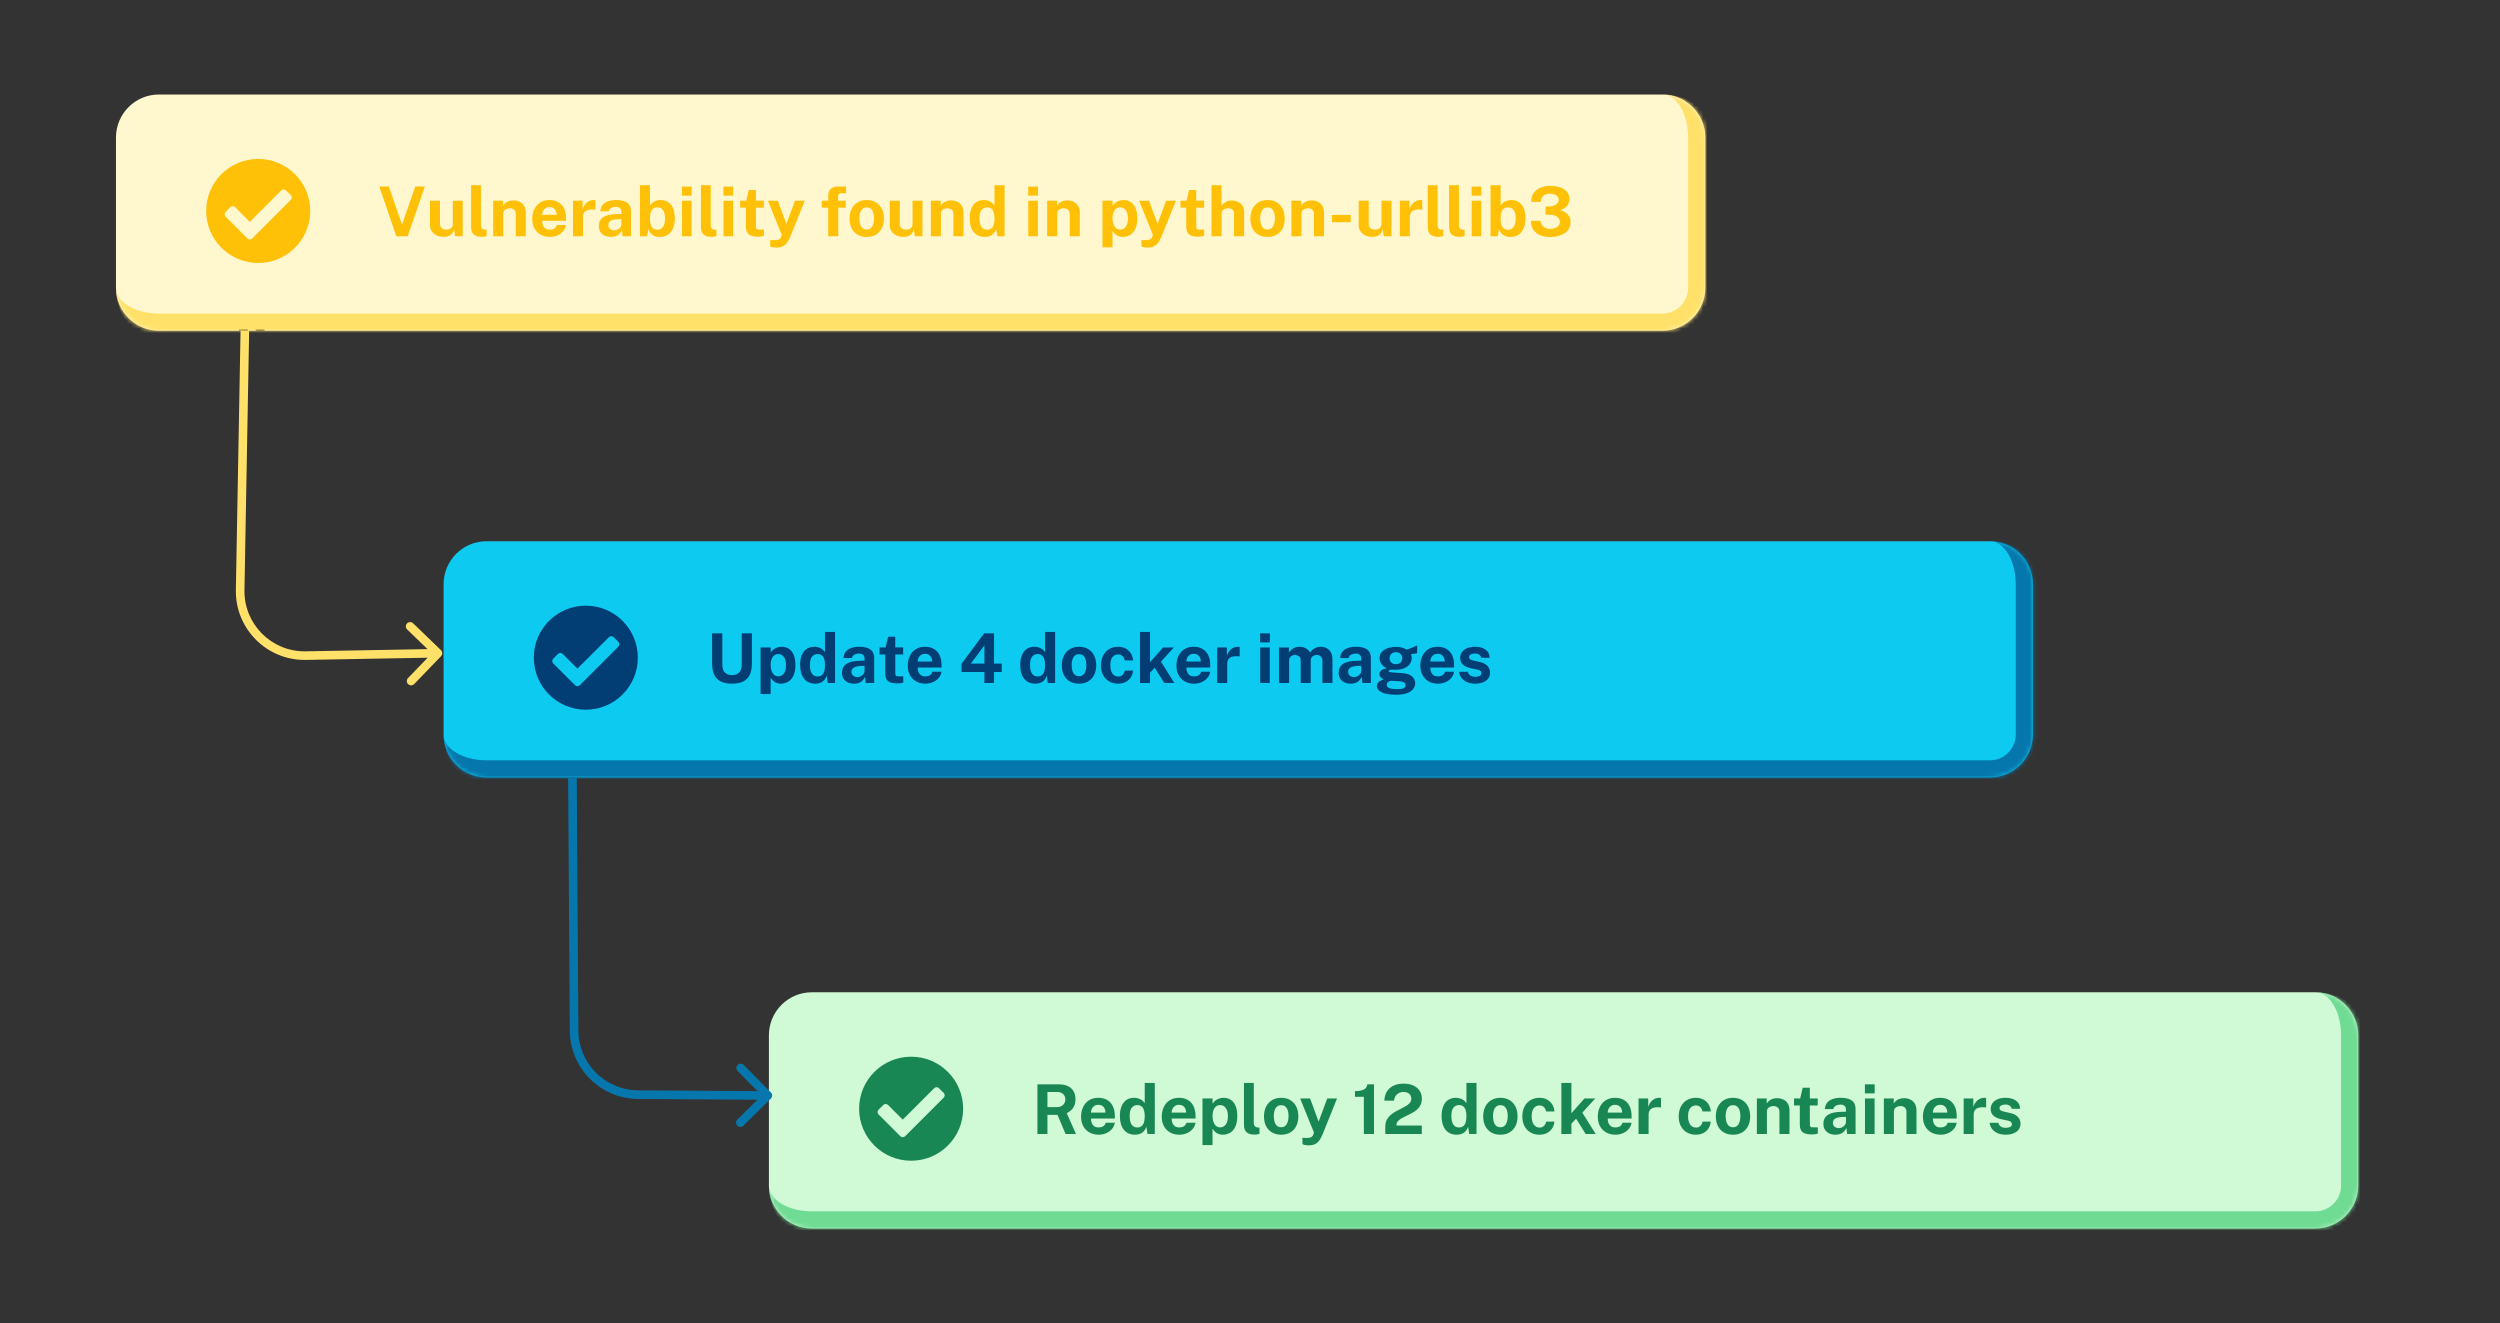 
<svg width="582" height="308" viewBox="0 0 582 308" fill="none" xmlns="http://www.w3.org/2000/svg">
<rect x="0" y="0" width="582" height="308" fill="#333333" stroke="none"/>
<g clip-path="url(#clip0_1_3)">
<mask id="path-1-inside-1_1_3" fill="white">
<path d="M27 32C27 26.477 31.477 22 37 22H387C392.523 22 397 26.477 397 32V67C397 72.523 392.523 77 387 77H37C31.477 77 27 72.523 27 67V32Z"/>
</mask>
<path d="M27 32C27 26.477 31.477 22 37 22H387C392.523 22 397 26.477 397 32V67C397 72.523 392.523 77 387 77H37C31.477 77 27 72.523 27 67V32Z" fill="#FFF7CD"/>
<path d="M72.219 49.109C72.219 55.797 66.797 61.219 60.109 61.219C53.422 61.219 48 55.797 48 49.109C48 42.422 53.422 37 60.109 37C66.797 37 72.219 42.422 72.219 49.109ZM58.709 55.521L67.693 46.537C67.998 46.232 67.998 45.737 67.693 45.432L66.588 44.327C66.283 44.022 65.788 44.022 65.483 44.327L58.156 51.654L54.735 48.233C54.43 47.928 53.936 47.928 53.63 48.233L52.526 49.338C52.221 49.643 52.221 50.138 52.526 50.443L57.604 55.521C57.909 55.826 58.404 55.826 58.709 55.521Z" fill="#FFC107"/>
<path d="M98.904 43.432L94.912 55H92.264L88.304 43.432H90.536L93.592 52.288L96.672 43.432H98.904ZM103.251 55.16C102.867 55.16 102.488 55.101 102.115 54.984C101.747 54.867 101.411 54.693 101.107 54.464C100.803 54.235 100.558 53.952 100.371 53.616C100.19 53.28 100.099 52.891 100.099 52.448V46.728H102.435V52.152C102.435 52.536 102.56 52.851 102.811 53.096C103.062 53.341 103.43 53.464 103.915 53.464C104.374 53.464 104.736 53.347 105.003 53.112C105.275 52.872 105.411 52.539 105.411 52.112V46.728H107.723V55H105.963L105.691 53.36C105.595 53.845 105.414 54.219 105.147 54.48C104.886 54.736 104.584 54.912 104.243 55.008C103.907 55.109 103.576 55.16 103.251 55.16ZM112.312 55.144C111.704 55.144 111.221 55.072 110.864 54.928C110.507 54.784 110.243 54.595 110.072 54.36C109.901 54.12 109.792 53.856 109.744 53.568C109.696 53.275 109.672 52.979 109.672 52.68V43.112H111.96V52.392C111.96 52.696 112.024 52.944 112.152 53.136C112.285 53.323 112.533 53.437 112.896 53.48L113.288 53.504V54.944C113.128 54.997 112.965 55.043 112.8 55.08C112.635 55.123 112.472 55.144 112.312 55.144ZM114.812 55V46.728H117.109V47.896C117.237 47.693 117.402 47.499 117.605 47.312C117.813 47.12 118.074 46.963 118.389 46.84C118.703 46.717 119.077 46.656 119.509 46.656C120.015 46.656 120.487 46.755 120.925 46.952C121.367 47.149 121.725 47.461 121.997 47.888C122.269 48.309 122.405 48.861 122.405 49.544V55H120.069V49.832C120.069 49.384 119.935 49.048 119.669 48.824C119.402 48.6 119.077 48.488 118.693 48.488C118.437 48.488 118.189 48.533 117.949 48.624C117.714 48.715 117.522 48.851 117.373 49.032C117.223 49.213 117.149 49.437 117.149 49.704V55H114.812ZM126.217 51.4C126.212 51.821 126.278 52.189 126.417 52.504C126.556 52.813 126.756 53.053 127.017 53.224C127.284 53.389 127.604 53.472 127.977 53.472C128.377 53.472 128.726 53.387 129.025 53.216C129.329 53.045 129.54 52.765 129.657 52.376H131.761C131.67 52.963 131.436 53.464 131.057 53.88C130.684 54.296 130.23 54.613 129.697 54.832C129.164 55.051 128.609 55.16 128.033 55.16C127.217 55.16 126.497 54.989 125.873 54.648C125.254 54.301 124.772 53.813 124.425 53.184C124.078 52.555 123.905 51.813 123.905 50.96C123.905 50.133 124.062 49.389 124.377 48.728C124.692 48.061 125.148 47.536 125.745 47.152C126.348 46.763 127.07 46.568 127.913 46.568C128.756 46.568 129.462 46.747 130.033 47.104C130.609 47.456 131.041 47.949 131.329 48.584C131.622 49.213 131.769 49.941 131.769 50.768V51.4H126.217ZM126.209 50.008H129.585C129.585 49.677 129.524 49.373 129.401 49.096C129.278 48.819 129.092 48.6 128.841 48.44C128.596 48.28 128.286 48.2 127.913 48.2C127.55 48.2 127.241 48.288 126.985 48.464C126.734 48.635 126.542 48.859 126.409 49.136C126.276 49.413 126.209 49.704 126.209 50.008ZM133.391 55V46.728H135.639V48.688C135.772 48.267 135.959 47.899 136.199 47.584C136.444 47.264 136.74 47.016 137.087 46.84C137.433 46.659 137.825 46.568 138.263 46.568C138.337 46.568 138.407 46.573 138.471 46.584C138.54 46.589 138.591 46.6 138.623 46.616V48.84C138.575 48.819 138.516 48.805 138.447 48.8C138.383 48.795 138.324 48.789 138.271 48.784C137.812 48.747 137.42 48.76 137.095 48.824C136.769 48.888 136.505 48.997 136.303 49.152C136.1 49.307 135.953 49.496 135.863 49.72C135.772 49.944 135.727 50.195 135.727 50.472V55H133.391ZM142.197 55.16C141.669 55.16 141.194 55.061 140.773 54.864C140.352 54.667 140.018 54.381 139.773 54.008C139.528 53.629 139.405 53.171 139.405 52.632C139.405 51.725 139.744 51.037 140.421 50.568C141.098 50.093 142.168 49.848 143.629 49.832L144.661 49.816V49.32C144.661 48.941 144.549 48.651 144.325 48.448C144.106 48.24 143.765 48.139 143.301 48.144C142.96 48.149 142.634 48.229 142.325 48.384C142.021 48.539 141.813 48.808 141.701 49.192H139.757C139.789 48.595 139.962 48.104 140.277 47.72C140.592 47.331 141.018 47.043 141.557 46.856C142.101 46.664 142.717 46.568 143.405 46.568C144.253 46.568 144.933 46.675 145.445 46.888C145.957 47.096 146.328 47.397 146.557 47.792C146.786 48.181 146.901 48.645 146.901 49.184V55H144.949L144.757 53.576C144.474 54.173 144.12 54.587 143.693 54.816C143.272 55.045 142.773 55.16 142.197 55.16ZM142.981 53.624C143.194 53.624 143.4 53.587 143.597 53.512C143.8 53.432 143.978 53.328 144.133 53.2C144.293 53.067 144.421 52.917 144.517 52.752C144.613 52.587 144.661 52.416 144.661 52.24V51.016L143.821 51.032C143.432 51.037 143.069 51.085 142.733 51.176C142.397 51.261 142.125 51.403 141.917 51.6C141.714 51.797 141.613 52.064 141.613 52.4C141.613 52.784 141.746 53.085 142.013 53.304C142.28 53.517 142.602 53.624 142.981 53.624ZM153.577 55.16C153.166 55.16 152.811 55.107 152.513 55C152.214 54.893 151.961 54.752 151.753 54.576C151.545 54.395 151.374 54.195 151.241 53.976C151.107 53.757 151.003 53.533 150.929 53.304L150.665 55H148.969V43.112H151.313V47.848C151.414 47.672 151.545 47.507 151.705 47.352C151.865 47.197 152.051 47.061 152.265 46.944C152.478 46.827 152.713 46.736 152.969 46.672C153.23 46.603 153.507 46.568 153.801 46.568C154.83 46.568 155.635 46.939 156.217 47.68C156.803 48.421 157.097 49.467 157.097 50.816C157.097 51.691 156.963 52.453 156.697 53.104C156.43 53.755 156.035 54.261 155.513 54.624C154.99 54.981 154.345 55.16 153.577 55.16ZM153.065 53.48C153.566 53.48 153.982 53.275 154.313 52.864C154.649 52.448 154.817 51.755 154.817 50.784C154.817 49.925 154.657 49.291 154.337 48.88C154.022 48.469 153.593 48.264 153.049 48.264C152.659 48.264 152.337 48.357 152.081 48.544C151.825 48.725 151.633 49.003 151.505 49.376C151.382 49.749 151.318 50.219 151.313 50.784C151.313 51.76 151.457 52.453 151.745 52.864C152.038 53.275 152.478 53.48 153.065 53.48ZM161.008 46.728V55H158.776V46.728H161.008ZM161.032 43.44V45.544H158.76V43.44H161.032ZM165.812 55.144C165.204 55.144 164.721 55.072 164.364 54.928C164.007 54.784 163.743 54.595 163.572 54.36C163.401 54.12 163.292 53.856 163.244 53.568C163.196 53.275 163.172 52.979 163.172 52.68V43.112H165.46V52.392C165.46 52.696 165.524 52.944 165.652 53.136C165.785 53.323 166.033 53.437 166.396 53.48L166.788 53.504V54.944C166.628 54.997 166.465 55.043 166.3 55.08C166.135 55.123 165.972 55.144 165.812 55.144ZM170.665 46.728V55H168.433V46.728H170.665ZM170.689 43.44V45.544H168.417V43.44H170.689ZM177.821 48.352H175.981L175.997 52.76C175.997 52.963 176.021 53.115 176.069 53.216C176.123 53.312 176.203 53.376 176.309 53.408C176.421 53.435 176.563 53.448 176.733 53.448H177.845V54.888C177.739 54.936 177.571 54.981 177.341 55.024C177.117 55.067 176.803 55.088 176.397 55.088C175.672 55.088 175.109 54.995 174.709 54.808C174.315 54.621 174.04 54.36 173.885 54.024C173.731 53.688 173.653 53.299 173.653 52.856V48.352H172.309V46.728H173.733L174.317 44.232H175.981V46.72H177.821V48.352ZM180.851 57.64C180.285 57.64 179.885 57.592 179.651 57.496C179.421 57.405 179.307 57.36 179.307 57.36V55.872L180.123 55.904C180.48 55.925 180.768 55.907 180.987 55.848C181.205 55.795 181.371 55.723 181.483 55.632C181.6 55.541 181.683 55.445 181.731 55.344C181.779 55.248 181.813 55.171 181.835 55.112L181.987 54.656L178.771 46.728H181.083L183.067 52.12L185.075 46.728H187.355L184.003 55.048C183.715 55.752 183.411 56.291 183.091 56.664C182.771 57.037 182.424 57.293 182.051 57.432C181.683 57.571 181.283 57.64 180.851 57.64ZM196.892 46.728V48.352H195.148V55H192.812V48.352H191.284V46.728H192.812V45.536C192.812 44.869 193.006 44.352 193.396 43.984C193.79 43.616 194.348 43.432 195.068 43.432H196.964L196.972 44.984H195.884C195.585 44.984 195.38 45.059 195.268 45.208C195.161 45.352 195.108 45.592 195.108 45.928V46.728H196.892ZM201.771 55.16C200.96 55.16 200.253 54.987 199.651 54.64C199.053 54.293 198.589 53.803 198.259 53.168C197.933 52.533 197.771 51.781 197.771 50.912C197.771 50.043 197.933 49.283 198.259 48.632C198.589 47.981 199.053 47.475 199.651 47.112C200.253 46.749 200.963 46.568 201.779 46.568C202.595 46.568 203.301 46.747 203.899 47.104C204.496 47.456 204.957 47.957 205.283 48.608C205.608 49.259 205.771 50.027 205.771 50.912C205.771 51.744 205.611 52.48 205.291 53.12C204.976 53.755 204.52 54.253 203.923 54.616C203.331 54.979 202.613 55.16 201.771 55.16ZM201.779 53.424C202.189 53.424 202.52 53.304 202.771 53.064C203.021 52.824 203.203 52.509 203.315 52.12C203.432 51.725 203.491 51.296 203.491 50.832C203.491 50.395 203.437 49.981 203.331 49.592C203.229 49.203 203.053 48.888 202.803 48.648C202.552 48.408 202.211 48.288 201.779 48.288C201.368 48.288 201.035 48.403 200.779 48.632C200.528 48.856 200.344 49.163 200.227 49.552C200.109 49.936 200.051 50.363 200.051 50.832C200.051 51.264 200.104 51.68 200.211 52.08C200.317 52.475 200.496 52.797 200.747 53.048C200.997 53.299 201.341 53.424 201.779 53.424ZM210.282 55.16C209.898 55.16 209.52 55.101 209.146 54.984C208.778 54.867 208.442 54.693 208.138 54.464C207.834 54.235 207.589 53.952 207.402 53.616C207.221 53.28 207.13 52.891 207.13 52.448V46.728H209.466V52.152C209.466 52.536 209.592 52.851 209.842 53.096C210.093 53.341 210.461 53.464 210.946 53.464C211.405 53.464 211.768 53.347 212.034 53.112C212.306 52.872 212.442 52.539 212.442 52.112V46.728H214.754V55H212.994L212.722 53.36C212.626 53.845 212.445 54.219 212.178 54.48C211.917 54.736 211.616 54.912 211.274 55.008C210.938 55.109 210.608 55.16 210.282 55.16ZM216.703 55V46.728H218.999V47.896C219.127 47.693 219.292 47.499 219.495 47.312C219.703 47.12 219.964 46.963 220.279 46.84C220.594 46.717 220.967 46.656 221.399 46.656C221.906 46.656 222.378 46.755 222.815 46.952C223.258 47.149 223.615 47.461 223.887 47.888C224.159 48.309 224.295 48.861 224.295 49.544V55H221.959V49.832C221.959 49.384 221.826 49.048 221.559 48.824C221.292 48.6 220.967 48.488 220.583 48.488C220.327 48.488 220.079 48.533 219.839 48.624C219.604 48.715 219.412 48.851 219.263 49.032C219.114 49.213 219.039 49.437 219.039 49.704V55H216.703ZM229.26 55.16C228.15 55.16 227.286 54.779 226.668 54.016C226.049 53.248 225.74 52.181 225.74 50.816C225.74 49.952 225.865 49.203 226.116 48.568C226.366 47.933 226.737 47.443 227.228 47.096C227.718 46.744 228.318 46.568 229.028 46.568C229.326 46.568 229.604 46.603 229.86 46.672C230.121 46.736 230.358 46.827 230.572 46.944C230.785 47.061 230.972 47.197 231.132 47.352C231.292 47.507 231.422 47.672 231.524 47.848V43.112H233.868V55H232.172L231.908 53.304C231.833 53.533 231.729 53.757 231.596 53.976C231.462 54.195 231.292 54.395 231.084 54.576C230.876 54.752 230.62 54.893 230.316 55C230.017 55.107 229.665 55.16 229.26 55.16ZM229.772 53.48C230.358 53.48 230.796 53.275 231.084 52.864C231.377 52.453 231.524 51.76 231.524 50.784C231.518 50.219 231.452 49.749 231.324 49.376C231.196 49.003 231.004 48.725 230.748 48.544C230.497 48.357 230.177 48.264 229.788 48.264C229.281 48.264 228.86 48.459 228.524 48.848C228.188 49.232 228.02 49.877 228.02 50.784C228.02 51.707 228.177 52.387 228.492 52.824C228.806 53.261 229.233 53.48 229.772 53.48ZM241.618 46.728V55H239.386V46.728H241.618ZM241.642 43.44V45.544H239.37V43.44H241.642ZM243.781 55V46.728H246.077V47.896C246.205 47.693 246.371 47.499 246.573 47.312C246.781 47.12 247.043 46.963 247.357 46.84C247.672 46.717 248.045 46.656 248.477 46.656C248.984 46.656 249.456 46.755 249.893 46.952C250.336 47.149 250.693 47.461 250.965 47.888C251.237 48.309 251.373 48.861 251.373 49.544V55H249.037V49.832C249.037 49.384 248.904 49.048 248.637 48.824C248.371 48.6 248.045 48.488 247.661 48.488C247.405 48.488 247.157 48.533 246.917 48.624C246.683 48.715 246.491 48.851 246.341 49.032C246.192 49.213 246.117 49.437 246.117 49.704V55H243.781ZM256.656 57.576V46.728H259L259.008 47.92C259.131 47.723 259.28 47.544 259.456 47.384C259.638 47.219 259.838 47.075 260.056 46.952C260.275 46.829 260.512 46.736 260.768 46.672C261.024 46.603 261.294 46.568 261.576 46.568C262.19 46.568 262.736 46.72 263.216 47.024C263.696 47.323 264.072 47.787 264.344 48.416C264.622 49.04 264.76 49.835 264.76 50.8C264.76 51.803 264.611 52.627 264.312 53.272C264.019 53.912 263.614 54.387 263.096 54.696C262.579 55.005 261.995 55.16 261.344 55.16C261.078 55.16 260.827 55.123 260.592 55.048C260.358 54.979 260.139 54.88 259.936 54.752C259.739 54.624 259.56 54.477 259.4 54.312C259.246 54.141 259.11 53.957 258.992 53.76V57.576H256.656ZM260.784 53.448C261.291 53.448 261.715 53.237 262.056 52.816C262.403 52.395 262.576 51.728 262.576 50.816C262.576 50.016 262.411 49.392 262.08 48.944C261.755 48.491 261.323 48.264 260.784 48.264C260.182 48.264 259.731 48.509 259.432 49C259.139 49.485 258.992 50.091 258.992 50.816C258.992 51.28 259.056 51.712 259.184 52.112C259.318 52.512 259.515 52.835 259.776 53.08C260.043 53.325 260.379 53.448 260.784 53.448ZM267.257 57.64C266.691 57.64 266.291 57.592 266.057 57.496C265.827 57.405 265.713 57.36 265.713 57.36V55.872L266.529 55.904C266.886 55.925 267.174 55.907 267.393 55.848C267.611 55.795 267.777 55.723 267.889 55.632C268.006 55.541 268.089 55.445 268.137 55.344C268.185 55.248 268.219 55.171 268.241 55.112L268.393 54.656L265.177 46.728H267.489L269.473 52.12L271.481 46.728H273.761L270.409 55.048C270.121 55.752 269.817 56.291 269.497 56.664C269.177 57.037 268.83 57.293 268.457 57.432C268.089 57.571 267.689 57.64 267.257 57.64ZM280.321 48.352H278.481L278.497 52.76C278.497 52.963 278.521 53.115 278.569 53.216C278.623 53.312 278.703 53.376 278.809 53.408C278.921 53.435 279.063 53.448 279.233 53.448H280.345V54.888C280.239 54.936 280.071 54.981 279.841 55.024C279.617 55.067 279.303 55.088 278.897 55.088C278.172 55.088 277.609 54.995 277.209 54.808C276.815 54.621 276.54 54.36 276.385 54.024C276.231 53.688 276.153 53.299 276.153 52.856V48.352H274.809V46.728H276.233L276.817 44.232H278.481V46.72H280.321V48.352ZM282.047 55V43.112H284.367V47.92C284.5 47.728 284.668 47.539 284.871 47.352C285.074 47.16 285.327 47 285.631 46.872C285.935 46.744 286.306 46.68 286.743 46.68C287.271 46.68 287.751 46.784 288.183 46.992C288.62 47.195 288.97 47.491 289.231 47.88C289.498 48.269 289.631 48.744 289.631 49.304V55H287.287V49.648C287.287 49.275 287.151 48.989 286.879 48.792C286.612 48.589 286.287 48.488 285.903 48.488C285.652 48.488 285.41 48.533 285.175 48.624C284.94 48.715 284.748 48.853 284.599 49.04C284.455 49.221 284.383 49.448 284.383 49.72V55H282.047ZM295.083 55.16C294.273 55.16 293.566 54.987 292.963 54.64C292.366 54.293 291.902 53.803 291.571 53.168C291.246 52.533 291.083 51.781 291.083 50.912C291.083 50.043 291.246 49.283 291.571 48.632C291.902 47.981 292.366 47.475 292.963 47.112C293.566 46.749 294.275 46.568 295.091 46.568C295.907 46.568 296.614 46.747 297.211 47.104C297.809 47.456 298.27 47.957 298.595 48.608C298.921 49.259 299.083 50.027 299.083 50.912C299.083 51.744 298.923 52.48 298.603 53.12C298.289 53.755 297.833 54.253 297.235 54.616C296.643 54.979 295.926 55.16 295.083 55.16ZM295.091 53.424C295.502 53.424 295.833 53.304 296.083 53.064C296.334 52.824 296.515 52.509 296.627 52.12C296.745 51.725 296.803 51.296 296.803 50.832C296.803 50.395 296.75 49.981 296.643 49.592C296.542 49.203 296.366 48.888 296.115 48.648C295.865 48.408 295.523 48.288 295.091 48.288C294.681 48.288 294.347 48.403 294.091 48.632C293.841 48.856 293.657 49.163 293.539 49.552C293.422 49.936 293.363 50.363 293.363 50.832C293.363 51.264 293.417 51.68 293.523 52.08C293.63 52.475 293.809 52.797 294.059 53.048C294.31 53.299 294.654 53.424 295.091 53.424ZM300.641 55V46.728H302.937V47.896C303.065 47.693 303.23 47.499 303.433 47.312C303.641 47.12 303.902 46.963 304.217 46.84C304.531 46.717 304.905 46.656 305.337 46.656C305.843 46.656 306.315 46.755 306.753 46.952C307.195 47.149 307.553 47.461 307.825 47.888C308.097 48.309 308.233 48.861 308.233 49.544V55H305.897V49.832C305.897 49.384 305.763 49.048 305.497 48.824C305.23 48.6 304.905 48.488 304.521 48.488C304.265 48.488 304.017 48.533 303.777 48.624C303.542 48.715 303.35 48.851 303.201 49.032C303.051 49.213 302.977 49.437 302.977 49.704V55H300.641ZM314.453 50.032V51.728L310.085 51.736V50.032H314.453ZM319.454 55.16C319.07 55.16 318.692 55.101 318.318 54.984C317.95 54.867 317.614 54.693 317.31 54.464C317.006 54.235 316.761 53.952 316.574 53.616C316.393 53.28 316.302 52.891 316.302 52.448V46.728H318.638V52.152C318.638 52.536 318.764 52.851 319.014 53.096C319.265 53.341 319.633 53.464 320.118 53.464C320.577 53.464 320.94 53.347 321.206 53.112C321.478 52.872 321.614 52.539 321.614 52.112V46.728H323.926V55H322.166L321.894 53.36C321.798 53.845 321.617 54.219 321.35 54.48C321.089 54.736 320.788 54.912 320.446 55.008C320.11 55.109 319.78 55.16 319.454 55.16ZM325.875 55V46.728H328.123V48.688C328.256 48.267 328.443 47.899 328.683 47.584C328.928 47.264 329.224 47.016 329.571 46.84C329.918 46.659 330.31 46.568 330.747 46.568C330.822 46.568 330.891 46.573 330.955 46.584C331.024 46.589 331.075 46.6 331.107 46.616V48.84C331.059 48.819 331 48.805 330.931 48.8C330.867 48.795 330.808 48.789 330.755 48.784C330.296 48.747 329.904 48.76 329.579 48.824C329.254 48.888 328.99 48.997 328.787 49.152C328.584 49.307 328.438 49.496 328.347 49.72C328.256 49.944 328.211 50.195 328.211 50.472V55H325.875ZM335.015 55.144C334.407 55.144 333.924 55.072 333.567 54.928C333.21 54.784 332.946 54.595 332.775 54.36C332.604 54.12 332.495 53.856 332.447 53.568C332.399 53.275 332.375 52.979 332.375 52.68V43.112H334.663V52.392C334.663 52.696 334.727 52.944 334.855 53.136C334.988 53.323 335.236 53.437 335.599 53.48L335.991 53.504V54.944C335.831 54.997 335.668 55.043 335.503 55.08C335.338 55.123 335.175 55.144 335.015 55.144ZM339.984 55.144C339.376 55.144 338.893 55.072 338.536 54.928C338.178 54.784 337.914 54.595 337.744 54.36C337.573 54.12 337.464 53.856 337.416 53.568C337.368 53.275 337.344 52.979 337.344 52.68V43.112H339.632V52.392C339.632 52.696 339.696 52.944 339.824 53.136C339.957 53.323 340.205 53.437 340.568 53.48L340.96 53.504V54.944C340.8 54.997 340.637 55.043 340.472 55.08C340.306 55.123 340.144 55.144 339.984 55.144ZM344.836 46.728V55H342.604V46.728H344.836ZM344.86 43.44V45.544H342.588V43.44H344.86ZM351.608 55.16C351.197 55.16 350.843 55.107 350.544 55C350.245 54.893 349.992 54.752 349.784 54.576C349.576 54.395 349.405 54.195 349.272 53.976C349.139 53.757 349.035 53.533 348.96 53.304L348.696 55H347V43.112H349.344V47.848C349.445 47.672 349.576 47.507 349.736 47.352C349.896 47.197 350.083 47.061 350.296 46.944C350.509 46.827 350.744 46.736 351 46.672C351.261 46.603 351.539 46.568 351.832 46.568C352.861 46.568 353.667 46.939 354.248 47.68C354.835 48.421 355.128 49.467 355.128 50.816C355.128 51.691 354.995 52.453 354.728 53.104C354.461 53.755 354.067 54.261 353.544 54.624C353.021 54.981 352.376 55.16 351.608 55.16ZM351.096 53.48C351.597 53.48 352.013 53.275 352.344 52.864C352.68 52.448 352.848 51.755 352.848 50.784C352.848 49.925 352.688 49.291 352.368 48.88C352.053 48.469 351.624 48.264 351.08 48.264C350.691 48.264 350.368 48.357 350.112 48.544C349.856 48.725 349.664 49.003 349.536 49.376C349.413 49.749 349.349 50.219 349.344 50.784C349.344 51.76 349.488 52.453 349.776 52.864C350.069 53.275 350.509 53.48 351.096 53.48ZM356.464 46.992C356.464 46.16 356.658 45.469 357.048 44.92C357.442 44.371 357.973 43.96 358.64 43.688C359.306 43.411 360.048 43.272 360.864 43.272C361.728 43.272 362.496 43.384 363.168 43.608C363.845 43.832 364.378 44.173 364.768 44.632C365.157 45.091 365.352 45.672 365.352 46.376C365.352 46.947 365.186 47.451 364.856 47.888C364.525 48.32 363.986 48.664 363.24 48.92C363.666 49.037 364.061 49.216 364.424 49.456C364.786 49.696 365.077 50.003 365.296 50.376C365.514 50.749 365.624 51.197 365.624 51.72C365.624 52.285 365.498 52.784 365.248 53.216C364.997 53.648 364.65 54.011 364.208 54.304C363.765 54.597 363.253 54.816 362.672 54.96C362.09 55.104 361.469 55.176 360.808 55.176C359.88 55.171 359.088 55.019 358.432 54.72C357.781 54.416 357.28 53.984 356.928 53.424C356.581 52.864 356.402 52.197 356.392 51.424H358.64C358.752 52.08 359.008 52.555 359.408 52.848C359.808 53.141 360.282 53.288 360.832 53.288C361.312 53.288 361.722 53.219 362.064 53.08C362.41 52.941 362.674 52.749 362.856 52.504C363.042 52.253 363.136 51.968 363.136 51.648C363.136 51.317 363.04 51.032 362.848 50.792C362.661 50.552 362.4 50.365 362.064 50.232C361.728 50.093 361.344 50.019 360.912 50.008L359.808 49.968V48.112L360.8 48.056C361.216 48.04 361.578 47.963 361.888 47.824C362.197 47.685 362.437 47.501 362.608 47.272C362.784 47.037 362.872 46.773 362.872 46.48C362.872 46.197 362.784 45.952 362.608 45.744C362.432 45.536 362.189 45.373 361.88 45.256C361.57 45.139 361.216 45.08 360.816 45.08C360.448 45.08 360.109 45.141 359.799 45.264C359.49 45.387 359.237 45.589 359.04 45.872C358.842 46.149 358.728 46.523 358.696 46.992H356.464Z" fill="#FFC107"/>
<path d="M71.443 135.83C71.901 136.138 72.522 136.016 72.83 135.557L77.846 128.085C78.154 127.626 78.032 127.005 77.573 126.697C77.115 126.389 76.493 126.511 76.186 126.97L71.727 133.612L65.085 129.154C64.626 128.846 64.005 128.968 63.697 129.427C63.389 129.885 63.511 130.507 63.97 130.814L71.443 135.83ZM59.019 74.193L71.019 135.193L72.981 134.807L60.981 73.807L59.019 74.193Z" fill="black"/>
<path d="M87.577 154.906C88.078 155.14 88.673 154.923 88.906 154.423L92.712 146.267C92.946 145.767 92.729 145.172 92.229 144.938C91.728 144.705 91.133 144.921 90.9 145.421L87.517 152.671L80.267 149.288C79.767 149.054 79.172 149.271 78.938 149.771C78.705 150.272 78.921 150.867 79.421 151.1L87.577 154.906ZM59.06 77.342L87.06 154.342L88.94 153.658L60.94 76.658L59.06 77.342Z" fill="black"/>
<path d="M36.178 185.569C36.492 186.023 37.115 186.137 37.569 185.822L44.969 180.699C45.423 180.385 45.536 179.762 45.222 179.308C44.908 178.854 44.285 178.741 43.831 179.055L37.253 183.609L32.699 177.031C32.385 176.577 31.762 176.464 31.308 176.778C30.854 177.092 30.741 177.715 31.055 178.169L36.178 185.569ZM56.016 74.821L36.016 184.821L37.984 185.179L57.984 75.179L56.016 74.821Z" fill="black"/>
</g>
<path d="M27 22H397H27ZM401 67C401 74.732 394.732 81 387 81H41C33.268 81 27 74.732 27 67C27 70.314 31.477 73 37 73H387C390.314 73 393 70.314 393 67H401ZM27 77V22V77ZM387 22C394.732 22 401 28.268 401 36V67C401 74.732 394.732 81 387 81V73C390.314 73 393 70.314 393 67V32C393 26.477 390.314 22 387 22Z" fill="#FFE16A" mask="url(#path-1-inside-1_1_3)"/>
<mask id="path-8-inside-2_1_3" fill="white">
<path d="M179 241C179 235.477 183.477 231 189 231H539C544.523 231 549 235.477 549 241V276C549 281.523 544.523 286 539 286H189C183.477 286 179 281.523 179 276V241Z"/>
</mask>
<path d="M179 241C179 235.477 183.477 231 189 231H539C544.523 231 549 235.477 549 241V276C549 281.523 544.523 286 539 286H189C183.477 286 179 281.523 179 276V241Z" fill="#D0F9D5"/>
<path d="M179 231H549H179ZM553 276C553 283.732 546.732 290 539 290H193C185.268 290 179 283.732 179 276C179 279.314 183.477 282 189 282H539C542.314 282 545 279.314 545 276H553ZM179 286V231V286ZM539 231C546.732 231 553 237.268 553 245V276C553 283.732 546.732 290 539 290V282C542.314 282 545 279.314 545 276V241C545 235.477 542.314 231 539 231Z" fill="#6FDB93" mask="url(#path-8-inside-2_1_3)"/>
<path d="M224.219 258.109C224.219 264.797 218.797 270.219 212.109 270.219C205.422 270.219 200 264.797 200 258.109C200 251.422 205.422 246 212.109 246C218.797 246 224.219 251.422 224.219 258.109ZM210.709 264.521L219.693 255.537C219.998 255.232 219.998 254.737 219.693 254.432L218.588 253.327C218.283 253.022 217.788 253.022 217.483 253.327L210.156 260.654L206.735 257.233C206.43 256.928 205.936 256.928 205.631 257.233L204.526 258.338C204.221 258.643 204.221 259.138 204.526 259.443L209.604 264.521C209.909 264.826 210.404 264.826 210.709 264.521Z" fill="#198754"/>
<path d="M250.491 264H248.067L246.187 259.544H243.843V264H241.515V252.432H246.395C247.317 252.432 248.072 252.579 248.659 252.872C249.245 253.165 249.677 253.573 249.955 254.096C250.232 254.613 250.371 255.211 250.371 255.888C250.371 256.496 250.275 257.011 250.083 257.432C249.896 257.848 249.648 258.195 249.339 258.472C249.035 258.749 248.701 258.976 248.339 259.152L250.491 264ZM245.979 257.744C246.603 257.744 247.096 257.576 247.459 257.24C247.827 256.904 248.011 256.472 248.011 255.944C248.011 255.411 247.835 254.989 247.483 254.68C247.131 254.371 246.685 254.216 246.147 254.216H243.843V257.744H245.979ZM253.983 260.4C253.977 260.821 254.044 261.189 254.183 261.504C254.321 261.813 254.521 262.053 254.783 262.224C255.049 262.389 255.369 262.472 255.743 262.472C256.143 262.472 256.492 262.387 256.791 262.216C257.095 262.045 257.305 261.765 257.423 261.376H259.527C259.436 261.963 259.201 262.464 258.823 262.88C258.449 263.296 257.996 263.613 257.463 263.832C256.929 264.051 256.375 264.16 255.799 264.16C254.983 264.16 254.263 263.989 253.639 263.648C253.02 263.301 252.537 262.813 252.191 262.184C251.844 261.555 251.671 260.813 251.671 259.96C251.671 259.133 251.828 258.389 252.143 257.728C252.457 257.061 252.913 256.536 253.511 256.152C254.113 255.763 254.836 255.568 255.679 255.568C256.521 255.568 257.228 255.747 257.799 256.104C258.375 256.456 258.807 256.949 259.095 257.584C259.388 258.213 259.535 258.941 259.535 259.768V260.4H253.983ZM253.975 259.008H257.351C257.351 258.677 257.289 258.373 257.167 258.096C257.044 257.819 256.857 257.6 256.607 257.44C256.361 257.28 256.052 257.2 255.679 257.2C255.316 257.2 255.007 257.288 254.751 257.464C254.5 257.635 254.308 257.859 254.175 258.136C254.041 258.413 253.975 258.704 253.975 259.008ZM264.228 264.16C263.119 264.16 262.255 263.779 261.636 263.016C261.018 262.248 260.708 261.181 260.708 259.816C260.708 258.952 260.834 258.203 261.084 257.568C261.335 256.933 261.706 256.443 262.196 256.096C262.687 255.744 263.287 255.568 263.996 255.568C264.295 255.568 264.572 255.603 264.828 255.672C265.09 255.736 265.327 255.827 265.54 255.944C265.754 256.061 265.94 256.197 266.1 256.352C266.26 256.507 266.391 256.672 266.492 256.848V252.112H268.836V264H267.14L266.876 262.304C266.802 262.533 266.698 262.757 266.564 262.976C266.431 263.195 266.26 263.395 266.052 263.576C265.844 263.752 265.588 263.893 265.284 264C264.986 264.107 264.634 264.16 264.228 264.16ZM264.74 262.48C265.327 262.48 265.764 262.275 266.052 261.864C266.346 261.453 266.492 260.76 266.492 259.784C266.487 259.219 266.42 258.749 266.292 258.376C266.164 258.003 265.972 257.725 265.716 257.544C265.466 257.357 265.146 257.264 264.756 257.264C264.25 257.264 263.828 257.459 263.492 257.848C263.156 258.232 262.988 258.877 262.988 259.784C262.988 260.707 263.146 261.387 263.46 261.824C263.775 262.261 264.202 262.48 264.74 262.48ZM272.764 260.4C272.758 260.821 272.825 261.189 272.964 261.504C273.102 261.813 273.302 262.053 273.564 262.224C273.83 262.389 274.15 262.472 274.524 262.472C274.924 262.472 275.273 262.387 275.572 262.216C275.876 262.045 276.086 261.765 276.204 261.376H278.308C278.217 261.963 277.982 262.464 277.604 262.88C277.23 263.296 276.777 263.613 276.244 263.832C275.71 264.051 275.156 264.16 274.58 264.16C273.764 264.16 273.044 263.989 272.42 263.648C271.801 263.301 271.318 262.813 270.972 262.184C270.625 261.555 270.452 260.813 270.452 259.96C270.452 259.133 270.609 258.389 270.924 257.728C271.238 257.061 271.694 256.536 272.292 256.152C272.894 255.763 273.617 255.568 274.46 255.568C275.302 255.568 276.009 255.747 276.58 256.104C277.156 256.456 277.588 256.949 277.876 257.584C278.169 258.213 278.316 258.941 278.316 259.768V260.4H272.764ZM272.756 259.008H276.132C276.132 258.677 276.07 258.373 275.948 258.096C275.825 257.819 275.638 257.6 275.388 257.44C275.142 257.28 274.833 257.2 274.46 257.2C274.097 257.2 273.788 257.288 273.532 257.464C273.281 257.635 273.089 257.859 272.956 258.136C272.822 258.413 272.756 258.704 272.756 259.008ZM279.938 266.576V255.728H282.282L282.29 256.92C282.412 256.723 282.562 256.544 282.738 256.384C282.919 256.219 283.119 256.075 283.338 255.952C283.556 255.829 283.794 255.736 284.05 255.672C284.306 255.603 284.575 255.568 284.858 255.568C285.471 255.568 286.018 255.72 286.498 256.024C286.978 256.323 287.354 256.787 287.626 257.416C287.903 258.04 288.042 258.835 288.042 259.8C288.042 260.803 287.892 261.627 287.594 262.272C287.3 262.912 286.895 263.387 286.378 263.696C285.86 264.005 285.276 264.16 284.626 264.16C284.359 264.16 284.108 264.123 283.874 264.048C283.639 263.979 283.42 263.88 283.218 263.752C283.02 263.624 282.842 263.477 282.682 263.312C282.527 263.141 282.391 262.957 282.274 262.76V266.576H279.938ZM284.066 262.448C284.572 262.448 284.996 262.237 285.338 261.816C285.684 261.395 285.858 260.728 285.858 259.816C285.858 259.016 285.692 258.392 285.362 257.944C285.036 257.491 284.604 257.264 284.066 257.264C283.463 257.264 283.012 257.509 282.714 258C282.42 258.485 282.274 259.091 282.274 259.816C282.274 260.28 282.338 260.712 282.466 261.112C282.599 261.512 282.796 261.835 283.058 262.08C283.324 262.325 283.66 262.448 284.066 262.448ZM292.234 264.144C291.626 264.144 291.143 264.072 290.786 263.928C290.428 263.784 290.164 263.595 289.994 263.36C289.823 263.12 289.714 262.856 289.666 262.568C289.618 262.275 289.594 261.979 289.594 261.68V252.112H291.882V261.392C291.882 261.696 291.946 261.944 292.074 262.136C292.207 262.323 292.455 262.437 292.818 262.48L293.21 262.504V263.944C293.05 263.997 292.887 264.043 292.722 264.08C292.556 264.123 292.394 264.144 292.234 264.144ZM298.255 264.16C297.444 264.16 296.738 263.987 296.135 263.64C295.538 263.293 295.074 262.803 294.743 262.168C294.418 261.533 294.255 260.781 294.255 259.912C294.255 259.043 294.418 258.283 294.743 257.632C295.074 256.981 295.538 256.475 296.135 256.112C296.738 255.749 297.447 255.568 298.263 255.568C299.079 255.568 299.786 255.747 300.383 256.104C300.98 256.456 301.442 256.957 301.767 257.608C302.092 258.259 302.255 259.027 302.255 259.912C302.255 260.744 302.095 261.48 301.775 262.12C301.46 262.755 301.004 263.253 300.407 263.616C299.815 263.979 299.098 264.16 298.255 264.16ZM298.263 262.424C298.674 262.424 299.004 262.304 299.255 262.064C299.506 261.824 299.687 261.509 299.799 261.12C299.916 260.725 299.975 260.296 299.975 259.832C299.975 259.395 299.922 258.981 299.815 258.592C299.714 258.203 299.538 257.888 299.287 257.648C299.036 257.408 298.695 257.288 298.263 257.288C297.852 257.288 297.519 257.403 297.263 257.632C297.012 257.856 296.828 258.163 296.711 258.552C296.594 258.936 296.535 259.363 296.535 259.832C296.535 260.264 296.588 260.68 296.695 261.08C296.802 261.475 296.98 261.797 297.231 262.048C297.482 262.299 297.826 262.424 298.263 262.424ZM304.757 266.64C304.191 266.64 303.791 266.592 303.557 266.496C303.327 266.405 303.213 266.36 303.213 266.36V264.872L304.029 264.904C304.386 264.925 304.674 264.907 304.893 264.848C305.111 264.795 305.277 264.723 305.389 264.632C305.506 264.541 305.589 264.445 305.637 264.344C305.685 264.248 305.719 264.171 305.741 264.112L305.893 263.656L302.677 255.728H304.989L306.973 261.12L308.981 255.728H311.261L307.909 264.048C307.621 264.752 307.317 265.291 306.997 265.664C306.677 266.037 306.33 266.293 305.957 266.432C305.589 266.571 305.189 266.64 304.757 266.64ZM317.502 264V255.336H315.438V254.016C316.099 254.016 316.633 253.955 317.038 253.832C317.449 253.704 317.755 253.523 317.958 253.288C318.161 253.048 318.281 252.763 318.318 252.432H319.87V264H317.502ZM322.498 264V262.848V262.256C322.498 261.669 322.607 261.163 322.826 260.736C323.044 260.304 323.332 259.931 323.69 259.616C324.052 259.296 324.447 259.016 324.874 258.776C325.306 258.536 325.738 258.309 326.17 258.096C326.602 257.883 326.996 257.669 327.354 257.456C327.716 257.237 328.007 256.995 328.226 256.728C328.444 256.461 328.554 256.147 328.554 255.784C328.554 255.32 328.391 254.941 328.066 254.648C327.746 254.355 327.306 254.208 326.746 254.208C326.164 254.208 325.671 254.376 325.266 254.712C324.86 255.048 324.61 255.555 324.514 256.232H322.282C322.292 255.496 322.463 254.829 322.794 254.232C323.13 253.629 323.631 253.152 324.298 252.8C324.964 252.448 325.802 252.272 326.81 252.272C327.674 252.272 328.418 252.419 329.042 252.712C329.671 253.005 330.156 253.413 330.498 253.936C330.839 254.459 331.01 255.069 331.01 255.768C331.01 256.349 330.903 256.851 330.69 257.272C330.476 257.693 330.194 258.053 329.842 258.352C329.49 258.651 329.103 258.912 328.682 259.136C328.26 259.36 327.839 259.568 327.418 259.76C327.002 259.952 326.618 260.149 326.266 260.352C325.914 260.549 325.631 260.773 325.418 261.024C325.204 261.275 325.098 261.576 325.098 261.928V262.032H330.994V264H322.498ZM339.119 264.16C338.01 264.16 337.146 263.779 336.527 263.016C335.908 262.248 335.599 261.181 335.599 259.816C335.599 258.952 335.724 258.203 335.975 257.568C336.226 256.933 336.596 256.443 337.087 256.096C337.578 255.744 338.178 255.568 338.887 255.568C339.186 255.568 339.463 255.603 339.719 255.672C339.98 255.736 340.218 255.827 340.431 255.944C340.644 256.061 340.831 256.197 340.991 256.352C341.151 256.507 341.282 256.672 341.383 256.848V252.112H343.727V264H342.031L341.767 262.304C341.692 262.533 341.588 262.757 341.455 262.976C341.322 263.195 341.151 263.395 340.943 263.576C340.735 263.752 340.479 263.893 340.175 264C339.876 264.107 339.524 264.16 339.119 264.16ZM339.631 262.48C340.218 262.48 340.655 262.275 340.943 261.864C341.236 261.453 341.383 260.76 341.383 259.784C341.378 259.219 341.311 258.749 341.183 258.376C341.055 258.003 340.863 257.725 340.607 257.544C340.356 257.357 340.036 257.264 339.647 257.264C339.14 257.264 338.719 257.459 338.383 257.848C338.047 258.232 337.879 258.877 337.879 259.784C337.879 260.707 338.036 261.387 338.351 261.824C338.666 262.261 339.092 262.48 339.631 262.48ZM349.286 264.16C348.476 264.16 347.769 263.987 347.166 263.64C346.569 263.293 346.105 262.803 345.774 262.168C345.449 261.533 345.286 260.781 345.286 259.912C345.286 259.043 345.449 258.283 345.774 257.632C346.105 256.981 346.569 256.475 347.166 256.112C347.769 255.749 348.478 255.568 349.294 255.568C350.11 255.568 350.817 255.747 351.414 256.104C352.012 256.456 352.473 256.957 352.798 257.608C353.124 258.259 353.286 259.027 353.286 259.912C353.286 260.744 353.126 261.48 352.806 262.12C352.492 262.755 352.036 263.253 351.438 263.616C350.846 263.979 350.129 264.16 349.286 264.16ZM349.294 262.424C349.705 262.424 350.036 262.304 350.286 262.064C350.537 261.824 350.718 261.509 350.83 261.12C350.948 260.725 351.006 260.296 351.006 259.832C351.006 259.395 350.953 258.981 350.846 258.592C350.745 258.203 350.569 257.888 350.318 257.648C350.068 257.408 349.726 257.288 349.294 257.288C348.884 257.288 348.55 257.403 348.294 257.632C348.044 257.856 347.86 258.163 347.742 258.552C347.625 258.936 347.566 259.363 347.566 259.832C347.566 260.264 347.62 260.68 347.726 261.08C347.833 261.475 348.012 261.797 348.262 262.048C348.513 262.299 348.857 262.424 349.294 262.424ZM358.388 255.568C359.081 255.568 359.678 255.709 360.18 255.992C360.686 256.275 361.084 256.656 361.372 257.136C361.665 257.616 361.833 258.152 361.876 258.744H359.932C359.894 258.525 359.817 258.309 359.7 258.096C359.582 257.877 359.417 257.699 359.204 257.56C358.99 257.416 358.724 257.344 358.404 257.344C357.86 257.344 357.417 257.555 357.076 257.976C356.74 258.392 356.572 259.027 356.572 259.88C356.572 260.685 356.737 261.325 357.068 261.8C357.398 262.269 357.86 262.504 358.452 262.504C358.766 262.504 359.028 262.427 359.236 262.272C359.449 262.117 359.614 261.933 359.732 261.72C359.849 261.501 359.924 261.299 359.956 261.112H361.852C361.814 261.683 361.649 262.2 361.356 262.664C361.062 263.123 360.662 263.488 360.156 263.76C359.654 264.027 359.065 264.16 358.388 264.16C357.62 264.16 356.934 263.989 356.332 263.648C355.729 263.307 355.254 262.819 354.908 262.184C354.566 261.544 354.396 260.781 354.396 259.896C354.396 259.043 354.561 258.291 354.892 257.64C355.222 256.989 355.686 256.483 356.284 256.12C356.886 255.752 357.588 255.568 358.388 255.568ZM371.476 264H369.148L366.916 260.432L365.82 261.6V264H363.484V252.112H365.82V259.16L368.86 255.728H371.372L368.364 259.024L371.476 264ZM374.279 260.4C374.274 260.821 374.341 261.189 374.479 261.504C374.618 261.813 374.818 262.053 375.079 262.224C375.346 262.389 375.666 262.472 376.039 262.472C376.439 262.472 376.789 262.387 377.087 262.216C377.391 262.045 377.602 261.765 377.719 261.376H379.823C379.733 261.963 379.498 262.464 379.119 262.88C378.746 263.296 378.293 263.613 377.759 263.832C377.226 264.051 376.671 264.16 376.095 264.16C375.279 264.16 374.559 263.989 373.935 263.648C373.317 263.301 372.834 262.813 372.487 262.184C372.141 261.555 371.967 260.813 371.967 259.96C371.967 259.133 372.125 258.389 372.439 257.728C372.754 257.061 373.21 256.536 373.807 256.152C374.41 255.763 375.133 255.568 375.975 255.568C376.818 255.568 377.525 255.747 378.095 256.104C378.671 256.456 379.103 256.949 379.391 257.584C379.685 258.213 379.831 258.941 379.831 259.768V260.4H374.279ZM374.271 259.008H377.647C377.647 258.677 377.586 258.373 377.463 258.096C377.341 257.819 377.154 257.6 376.903 257.44C376.658 257.28 376.349 257.2 375.975 257.2C375.613 257.2 375.303 257.288 375.047 257.464C374.797 257.635 374.605 257.859 374.471 258.136C374.338 258.413 374.271 258.704 374.271 259.008ZM381.453 264V255.728H383.701V257.688C383.834 257.267 384.021 256.899 384.261 256.584C384.506 256.264 384.802 256.016 385.149 255.84C385.496 255.659 385.888 255.568 386.325 255.568C386.4 255.568 386.469 255.573 386.533 255.584C386.602 255.589 386.653 255.6 386.685 255.616V257.84C386.637 257.819 386.578 257.805 386.509 257.8C386.445 257.795 386.386 257.789 386.333 257.784C385.874 257.747 385.482 257.76 385.157 257.824C384.832 257.888 384.568 257.997 384.365 258.152C384.162 258.307 384.016 258.496 383.925 258.72C383.834 258.944 383.789 259.195 383.789 259.472V264H381.453ZM394.794 255.568C395.487 255.568 396.085 255.709 396.586 255.992C397.093 256.275 397.49 256.656 397.778 257.136C398.071 257.616 398.239 258.152 398.282 258.744H396.338C396.301 258.525 396.223 258.309 396.106 258.096C395.989 257.877 395.823 257.699 395.61 257.56C395.397 257.416 395.13 257.344 394.81 257.344C394.266 257.344 393.823 257.555 393.482 257.976C393.146 258.392 392.978 259.027 392.978 259.88C392.978 260.685 393.143 261.325 393.474 261.8C393.805 262.269 394.266 262.504 394.858 262.504C395.173 262.504 395.434 262.427 395.642 262.272C395.855 262.117 396.021 261.933 396.138 261.72C396.255 261.501 396.33 261.299 396.362 261.112H398.258C398.221 261.683 398.055 262.2 397.762 262.664C397.469 263.123 397.069 263.488 396.562 263.76C396.061 264.027 395.471 264.16 394.794 264.16C394.026 264.16 393.341 263.989 392.738 263.648C392.135 263.307 391.661 262.819 391.314 262.184C390.973 261.544 390.802 260.781 390.802 259.896C390.802 259.043 390.967 258.291 391.298 257.64C391.629 256.989 392.093 256.483 392.69 256.12C393.293 255.752 393.994 255.568 394.794 255.568ZM403.443 264.16C402.632 264.16 401.925 263.987 401.323 263.64C400.725 263.293 400.261 262.803 399.931 262.168C399.605 261.533 399.443 260.781 399.443 259.912C399.443 259.043 399.605 258.283 399.931 257.632C400.261 256.981 400.725 256.475 401.323 256.112C401.925 255.749 402.635 255.568 403.451 255.568C404.267 255.568 404.973 255.747 405.571 256.104C406.168 256.456 406.629 256.957 406.955 257.608C407.28 258.259 407.443 259.027 407.443 259.912C407.443 260.744 407.283 261.48 406.963 262.12C406.648 262.755 406.192 263.253 405.595 263.616C405.003 263.979 404.285 264.16 403.443 264.16ZM403.451 262.424C403.861 262.424 404.192 262.304 404.443 262.064C404.693 261.824 404.875 261.509 404.987 261.12C405.104 260.725 405.163 260.296 405.163 259.832C405.163 259.395 405.109 258.981 405.003 258.592C404.901 258.203 404.725 257.888 404.475 257.648C404.224 257.408 403.883 257.288 403.451 257.288C403.04 257.288 402.707 257.403 402.451 257.632C402.2 257.856 402.016 258.163 401.899 258.552C401.781 258.936 401.723 259.363 401.723 259.832C401.723 260.264 401.776 260.68 401.883 261.08C401.989 261.475 402.168 261.797 402.419 262.048C402.669 262.299 403.013 262.424 403.451 262.424ZM409 264V255.728H411.296V256.896C411.424 256.693 411.589 256.499 411.792 256.312C412 256.12 412.261 255.963 412.576 255.84C412.891 255.717 413.264 255.656 413.696 255.656C414.203 255.656 414.675 255.755 415.112 255.952C415.555 256.149 415.912 256.461 416.184 256.888C416.456 257.309 416.592 257.861 416.592 258.544V264H414.256V258.832C414.256 258.384 414.123 258.048 413.856 257.824C413.589 257.6 413.264 257.488 412.88 257.488C412.624 257.488 412.376 257.533 412.136 257.624C411.901 257.715 411.709 257.851 411.56 258.032C411.411 258.213 411.336 258.437 411.336 258.704V264H409ZM423.165 257.352H421.325L421.341 261.76C421.341 261.963 421.365 262.115 421.413 262.216C421.466 262.312 421.546 262.376 421.653 262.408C421.765 262.435 421.906 262.448 422.077 262.448H423.189V263.888C423.082 263.936 422.914 263.981 422.685 264.024C422.461 264.067 422.146 264.088 421.741 264.088C421.016 264.088 420.453 263.995 420.053 263.808C419.658 263.621 419.384 263.36 419.229 263.024C419.074 262.688 418.997 262.299 418.997 261.856V257.352H417.653V255.728H419.077L419.661 253.232H421.325V255.72H423.165V257.352ZM427.275 264.16C426.747 264.16 426.272 264.061 425.851 263.864C425.43 263.667 425.096 263.381 424.851 263.008C424.606 262.629 424.483 262.171 424.483 261.632C424.483 260.725 424.822 260.037 425.499 259.568C426.176 259.093 427.246 258.848 428.707 258.832L429.739 258.816V258.32C429.739 257.941 429.627 257.651 429.403 257.448C429.184 257.24 428.843 257.139 428.379 257.144C428.038 257.149 427.712 257.229 427.403 257.384C427.099 257.539 426.891 257.808 426.779 258.192H424.835C424.867 257.595 425.04 257.104 425.355 256.72C425.67 256.331 426.096 256.043 426.635 255.856C427.179 255.664 427.795 255.568 428.483 255.568C429.331 255.568 430.011 255.675 430.523 255.888C431.035 256.096 431.406 256.397 431.635 256.792C431.864 257.181 431.979 257.645 431.979 258.184V264H430.027L429.835 262.576C429.552 263.173 429.198 263.587 428.771 263.816C428.35 264.045 427.851 264.16 427.275 264.16ZM428.059 262.624C428.272 262.624 428.478 262.587 428.675 262.512C428.878 262.432 429.056 262.328 429.211 262.2C429.371 262.067 429.499 261.917 429.595 261.752C429.691 261.587 429.739 261.416 429.739 261.24V260.016L428.899 260.032C428.51 260.037 428.147 260.085 427.811 260.176C427.475 260.261 427.203 260.403 426.995 260.6C426.792 260.797 426.691 261.064 426.691 261.4C426.691 261.784 426.824 262.085 427.091 262.304C427.358 262.517 427.68 262.624 428.059 262.624ZM436.399 255.728V264H434.167V255.728H436.399ZM436.423 252.44V254.544H434.151V252.44H436.423ZM438.562 264V255.728H440.859V256.896C440.987 256.693 441.152 256.499 441.355 256.312C441.563 256.12 441.824 255.963 442.139 255.84C442.453 255.717 442.827 255.656 443.259 255.656C443.765 255.656 444.237 255.755 444.675 255.952C445.117 256.149 445.475 256.461 445.747 256.888C446.019 257.309 446.155 257.861 446.155 258.544V264H443.819V258.832C443.819 258.384 443.685 258.048 443.419 257.824C443.152 257.6 442.827 257.488 442.443 257.488C442.187 257.488 441.939 257.533 441.699 257.624C441.464 257.715 441.272 257.851 441.123 258.032C440.973 258.213 440.899 258.437 440.899 258.704V264H438.562ZM449.967 260.4C449.962 260.821 450.028 261.189 450.167 261.504C450.306 261.813 450.506 262.053 450.767 262.224C451.034 262.389 451.354 262.472 451.727 262.472C452.127 262.472 452.476 262.387 452.775 262.216C453.079 262.045 453.29 261.765 453.407 261.376H455.511C455.42 261.963 455.186 262.464 454.807 262.88C454.434 263.296 453.98 263.613 453.447 263.832C452.914 264.051 452.359 264.16 451.783 264.16C450.967 264.16 450.247 263.989 449.623 263.648C449.004 263.301 448.522 262.813 448.175 262.184C447.828 261.555 447.655 260.813 447.655 259.96C447.655 259.133 447.812 258.389 448.127 257.728C448.442 257.061 448.898 256.536 449.495 256.152C450.098 255.763 450.82 255.568 451.663 255.568C452.506 255.568 453.212 255.747 453.783 256.104C454.359 256.456 454.791 256.949 455.079 257.584C455.372 258.213 455.519 258.941 455.519 259.768V260.4H449.967ZM449.959 259.008H453.335C453.335 258.677 453.274 258.373 453.151 258.096C453.028 257.819 452.842 257.6 452.591 257.44C452.346 257.28 452.036 257.2 451.663 257.2C451.3 257.2 450.991 257.288 450.735 257.464C450.484 257.635 450.292 257.859 450.159 258.136C450.026 258.413 449.959 258.704 449.959 259.008ZM457.141 264V255.728H459.389V257.688C459.522 257.267 459.709 256.899 459.949 256.584C460.194 256.264 460.49 256.016 460.837 255.84C461.183 255.659 461.575 255.568 462.013 255.568C462.087 255.568 462.157 255.573 462.221 255.584C462.29 255.589 462.341 255.6 462.373 255.616V257.84C462.325 257.819 462.266 257.805 462.197 257.8C462.133 257.795 462.074 257.789 462.021 257.784C461.562 257.747 461.17 257.76 460.845 257.824C460.519 257.888 460.255 257.997 460.053 258.152C459.85 258.307 459.703 258.496 459.613 258.72C459.522 258.944 459.477 259.195 459.477 259.472V264H457.141ZM466.897 264.16C466.321 264.16 465.766 264.067 465.233 263.88C464.7 263.688 464.249 263.389 463.881 262.984C463.513 262.573 463.278 262.043 463.177 261.392H465.201C465.27 261.685 465.396 261.917 465.577 262.088C465.764 262.259 465.974 262.381 466.209 262.456C466.444 262.525 466.668 262.56 466.881 262.56C467.329 262.56 467.689 262.491 467.961 262.352C468.238 262.208 468.377 261.989 468.377 261.696C468.377 261.472 468.294 261.293 468.129 261.16C467.969 261.027 467.702 260.925 467.329 260.856L465.873 260.552C465.142 260.397 464.556 260.136 464.113 259.768C463.67 259.395 463.444 258.867 463.433 258.184C463.433 257.688 463.564 257.243 463.825 256.848C464.092 256.453 464.484 256.141 465.001 255.912C465.518 255.683 466.153 255.568 466.905 255.568C467.924 255.568 468.737 255.792 469.345 256.24C469.958 256.688 470.27 257.32 470.281 258.136H468.329C468.27 257.816 468.11 257.571 467.849 257.4C467.593 257.224 467.27 257.136 466.881 257.136C466.476 257.136 466.142 257.208 465.881 257.352C465.62 257.496 465.489 257.715 465.489 258.008C465.489 258.227 465.596 258.4 465.809 258.528C466.022 258.651 466.353 258.757 466.801 258.848L468.145 259.152C468.609 259.264 468.985 259.419 469.273 259.616C469.566 259.808 469.793 260.019 469.953 260.248C470.113 260.477 470.222 260.709 470.281 260.944C470.345 261.173 470.377 261.381 470.377 261.568C470.377 262.117 470.23 262.587 469.937 262.976C469.644 263.36 469.236 263.653 468.713 263.856C468.19 264.059 467.585 264.16 466.897 264.16Z" fill="#198754"/>
<mask id="path-12-inside-3_1_3" fill="white">
<path d="M103.267 136C103.267 130.477 107.744 126 113.267 126H463.267C468.79 126 473.267 130.477 473.267 136V171C473.267 176.523 468.79 181 463.267 181H113.267C107.744 181 103.267 176.523 103.267 171V136Z"/>
</mask>
<path d="M103.267 136C103.267 130.477 107.744 126 113.267 126H463.267C468.79 126 473.267 130.477 473.267 136V171C473.267 176.523 468.79 181 463.267 181H113.267C107.744 181 103.267 176.523 103.267 171V136Z" fill="#0DCAF0"/>
<path d="M103.267 126H473.267H103.267ZM477.267 171C477.267 178.732 470.999 185 463.267 185H117.267C109.535 185 103.267 178.732 103.267 171C103.267 174.314 107.744 177 113.267 177H463.267C466.581 177 469.267 174.314 469.267 171H477.267ZM103.267 181V126V181ZM463.267 126C470.999 126 477.267 132.268 477.267 140V171C477.267 178.732 470.999 185 463.267 185V177C466.581 177 469.267 174.314 469.267 171V136C469.267 130.477 466.581 126 463.267 126Z" fill="#0677AC" mask="url(#path-12-inside-3_1_3)"/>
<path d="M148.486 153.109C148.486 159.797 143.064 165.219 136.377 165.219C129.689 165.219 124.267 159.797 124.267 153.109C124.267 146.422 129.689 141 136.377 141C143.064 141 148.486 146.422 148.486 153.109ZM134.976 159.521L143.96 150.537C144.265 150.232 144.265 149.737 143.96 149.432L142.855 148.327C142.55 148.022 142.056 148.022 141.751 148.327L134.423 155.654L131.003 152.233C130.698 151.928 130.203 151.928 129.898 152.233L128.793 153.338C128.488 153.643 128.488 154.138 128.793 154.443L133.871 159.521C134.176 159.826 134.671 159.826 134.976 159.521Z" fill="#023D73"/>
<path d="M175.038 154.592C175.038 155.525 174.886 156.336 174.582 157.024C174.278 157.707 173.785 158.235 173.102 158.608C172.425 158.976 171.526 159.16 170.406 159.16C169.281 159.16 168.379 158.973 167.702 158.6C167.025 158.221 166.534 157.685 166.23 156.992C165.931 156.299 165.782 155.472 165.782 154.512V147.432H168.158V154.688C168.158 155.552 168.366 156.184 168.782 156.584C169.198 156.979 169.739 157.176 170.406 157.176C170.849 157.176 171.241 157.091 171.582 156.92C171.923 156.744 172.19 156.475 172.382 156.112C172.579 155.744 172.678 155.269 172.678 154.688V147.432H175.038V154.592ZM177.064 161.576V150.728H179.408L179.416 151.92C179.539 151.723 179.688 151.544 179.864 151.384C180.045 151.219 180.245 151.075 180.464 150.952C180.683 150.829 180.92 150.736 181.176 150.672C181.432 150.603 181.701 150.568 181.984 150.568C182.597 150.568 183.144 150.72 183.624 151.024C184.104 151.323 184.48 151.787 184.752 152.416C185.029 153.04 185.168 153.835 185.168 154.8C185.168 155.803 185.019 156.627 184.72 157.272C184.427 157.912 184.021 158.387 183.504 158.696C182.987 159.005 182.403 159.16 181.752 159.16C181.485 159.16 181.235 159.123 181 159.048C180.765 158.979 180.547 158.88 180.344 158.752C180.147 158.624 179.968 158.477 179.808 158.312C179.653 158.141 179.517 157.957 179.4 157.76V161.576H177.064ZM181.192 157.448C181.699 157.448 182.123 157.237 182.464 156.816C182.811 156.395 182.984 155.728 182.984 154.816C182.984 154.016 182.819 153.392 182.488 152.944C182.163 152.491 181.731 152.264 181.192 152.264C180.589 152.264 180.139 152.509 179.84 153C179.547 153.485 179.4 154.091 179.4 154.816C179.4 155.28 179.464 155.712 179.592 156.112C179.725 156.512 179.923 156.835 180.184 157.08C180.451 157.325 180.787 157.448 181.192 157.448ZM189.792 159.16C188.683 159.16 187.819 158.779 187.2 158.016C186.582 157.248 186.272 156.181 186.272 154.816C186.272 153.952 186.398 153.203 186.648 152.568C186.899 151.933 187.27 151.443 187.76 151.096C188.251 150.744 188.851 150.568 189.56 150.568C189.859 150.568 190.136 150.603 190.392 150.672C190.654 150.736 190.891 150.827 191.104 150.944C191.318 151.061 191.504 151.197 191.664 151.352C191.824 151.507 191.955 151.672 192.056 151.848V147.112H194.4V159H192.704L192.44 157.304C192.366 157.533 192.262 157.757 192.128 157.976C191.995 158.195 191.824 158.395 191.616 158.576C191.408 158.752 191.152 158.893 190.848 159C190.55 159.107 190.198 159.16 189.792 159.16ZM190.304 157.48C190.891 157.48 191.328 157.275 191.616 156.864C191.91 156.453 192.056 155.76 192.056 154.784C192.051 154.219 191.984 153.749 191.856 153.376C191.728 153.003 191.536 152.725 191.28 152.544C191.03 152.357 190.71 152.264 190.32 152.264C189.814 152.264 189.392 152.459 189.056 152.848C188.72 153.232 188.552 153.877 188.552 154.784C188.552 155.707 188.71 156.387 189.024 156.824C189.339 157.261 189.766 157.48 190.304 157.48ZM198.808 159.16C198.28 159.16 197.805 159.061 197.384 158.864C196.963 158.667 196.629 158.381 196.384 158.008C196.139 157.629 196.016 157.171 196.016 156.632C196.016 155.725 196.355 155.037 197.032 154.568C197.709 154.093 198.779 153.848 200.24 153.832L201.272 153.816V153.32C201.272 152.941 201.16 152.651 200.936 152.448C200.717 152.24 200.376 152.139 199.912 152.144C199.571 152.149 199.245 152.229 198.936 152.384C198.632 152.539 198.424 152.808 198.312 153.192H196.368C196.4 152.595 196.573 152.104 196.888 151.72C197.203 151.331 197.629 151.043 198.168 150.856C198.712 150.664 199.328 150.568 200.016 150.568C200.864 150.568 201.544 150.675 202.056 150.888C202.568 151.096 202.939 151.397 203.168 151.792C203.397 152.181 203.512 152.645 203.512 153.184V159H201.56L201.368 157.576C201.085 158.173 200.731 158.587 200.304 158.816C199.883 159.045 199.384 159.16 198.808 159.16ZM199.592 157.624C199.805 157.624 200.011 157.587 200.208 157.512C200.411 157.432 200.589 157.328 200.744 157.2C200.904 157.067 201.032 156.917 201.128 156.752C201.224 156.587 201.272 156.416 201.272 156.24V155.016L200.432 155.032C200.043 155.037 199.68 155.085 199.344 155.176C199.008 155.261 198.736 155.403 198.528 155.6C198.325 155.797 198.224 156.064 198.224 156.4C198.224 156.784 198.357 157.085 198.624 157.304C198.891 157.517 199.213 157.624 199.592 157.624ZM210.26 152.352H208.42L208.436 156.76C208.436 156.963 208.46 157.115 208.508 157.216C208.562 157.312 208.642 157.376 208.748 157.408C208.86 157.435 209.002 157.448 209.172 157.448H210.284V158.888C210.178 158.936 210.01 158.981 209.78 159.024C209.556 159.067 209.242 159.088 208.836 159.088C208.111 159.088 207.548 158.995 207.148 158.808C206.754 158.621 206.479 158.36 206.324 158.024C206.17 157.688 206.092 157.299 206.092 156.856V152.352H204.748V150.728H206.172L206.756 148.232H208.42V150.72H210.26V152.352ZM213.64 155.4C213.635 155.821 213.702 156.189 213.84 156.504C213.979 156.813 214.179 157.053 214.44 157.224C214.707 157.389 215.027 157.472 215.4 157.472C215.8 157.472 216.15 157.387 216.448 157.216C216.752 157.045 216.963 156.765 217.08 156.376H219.184C219.094 156.963 218.859 157.464 218.48 157.88C218.107 158.296 217.654 158.613 217.12 158.832C216.587 159.051 216.032 159.16 215.456 159.16C214.64 159.16 213.92 158.989 213.296 158.648C212.678 158.301 212.195 157.813 211.848 157.184C211.502 156.555 211.328 155.813 211.328 154.96C211.328 154.133 211.486 153.389 211.8 152.728C212.115 152.061 212.571 151.536 213.168 151.152C213.771 150.763 214.494 150.568 215.336 150.568C216.179 150.568 216.886 150.747 217.456 151.104C218.032 151.456 218.464 151.949 218.752 152.584C219.046 153.213 219.192 153.941 219.192 154.768V155.4H213.64ZM213.632 154.008H217.008C217.008 153.677 216.947 153.373 216.824 153.096C216.702 152.819 216.515 152.6 216.264 152.44C216.019 152.28 215.71 152.2 215.336 152.2C214.974 152.2 214.664 152.288 214.408 152.464C214.158 152.635 213.966 152.859 213.832 153.136C213.699 153.413 213.632 153.704 213.632 154.008ZM229.118 147.432H231.414V154.48H233.198V156.44H231.414V159H229.166L229.174 156.44H223.846V154.52L229.118 147.432ZM226.006 154.48H229.174V150.24L226.006 154.48ZM241.027 159.16C239.917 159.16 239.053 158.779 238.435 158.016C237.816 157.248 237.507 156.181 237.507 154.816C237.507 153.952 237.632 153.203 237.883 152.568C238.133 151.933 238.504 151.443 238.995 151.096C239.485 150.744 240.085 150.568 240.795 150.568C241.093 150.568 241.371 150.603 241.627 150.672C241.888 150.736 242.125 150.827 242.339 150.944C242.552 151.061 242.739 151.197 242.899 151.352C243.059 151.507 243.189 151.672 243.291 151.848V147.112H245.635V159H243.939L243.675 157.304C243.6 157.533 243.496 157.757 243.363 157.976C243.229 158.195 243.059 158.395 242.851 158.576C242.643 158.752 242.387 158.893 242.083 159C241.784 159.107 241.432 159.16 241.027 159.16ZM241.539 157.48C242.125 157.48 242.563 157.275 242.851 156.864C243.144 156.453 243.291 155.76 243.291 154.784C243.285 154.219 243.219 153.749 243.091 153.376C242.963 153.003 242.771 152.725 242.515 152.544C242.264 152.357 241.944 152.264 241.555 152.264C241.048 152.264 240.627 152.459 240.291 152.848C239.955 153.232 239.787 153.877 239.787 154.784C239.787 155.707 239.944 156.387 240.259 156.824C240.573 157.261 241 157.48 241.539 157.48ZM251.194 159.16C250.384 159.16 249.677 158.987 249.074 158.64C248.477 158.293 248.013 157.803 247.682 157.168C247.357 156.533 247.194 155.781 247.194 154.912C247.194 154.043 247.357 153.283 247.682 152.632C248.013 151.981 248.477 151.475 249.074 151.112C249.677 150.749 250.386 150.568 251.202 150.568C252.018 150.568 252.725 150.747 253.322 151.104C253.92 151.456 254.381 151.957 254.706 152.608C255.032 153.259 255.194 154.027 255.194 154.912C255.194 155.744 255.034 156.48 254.714 157.12C254.4 157.755 253.944 158.253 253.346 158.616C252.754 158.979 252.037 159.16 251.194 159.16ZM251.202 157.424C251.613 157.424 251.944 157.304 252.194 157.064C252.445 156.824 252.626 156.509 252.738 156.12C252.856 155.725 252.914 155.296 252.914 154.832C252.914 154.395 252.861 153.981 252.754 153.592C252.653 153.203 252.477 152.888 252.226 152.648C251.976 152.408 251.634 152.288 251.202 152.288C250.792 152.288 250.458 152.403 250.202 152.632C249.952 152.856 249.768 153.163 249.65 153.552C249.533 153.936 249.474 154.363 249.474 154.832C249.474 155.264 249.528 155.68 249.634 156.08C249.741 156.475 249.92 156.797 250.17 157.048C250.421 157.299 250.765 157.424 251.202 157.424ZM260.296 150.568C260.989 150.568 261.586 150.709 262.088 150.992C262.594 151.275 262.992 151.656 263.28 152.136C263.573 152.616 263.741 153.152 263.784 153.744H261.84C261.802 153.525 261.725 153.309 261.608 153.096C261.49 152.877 261.325 152.699 261.112 152.56C260.898 152.416 260.632 152.344 260.312 152.344C259.768 152.344 259.325 152.555 258.984 152.976C258.648 153.392 258.48 154.027 258.48 154.88C258.48 155.685 258.645 156.325 258.976 156.8C259.306 157.269 259.768 157.504 260.36 157.504C260.674 157.504 260.936 157.427 261.144 157.272C261.357 157.117 261.522 156.933 261.64 156.72C261.757 156.501 261.832 156.299 261.864 156.112H263.76C263.722 156.683 263.557 157.2 263.264 157.664C262.97 158.123 262.57 158.488 262.064 158.76C261.562 159.027 260.973 159.16 260.296 159.16C259.528 159.16 258.842 158.989 258.24 158.648C257.637 158.307 257.162 157.819 256.816 157.184C256.474 156.544 256.304 155.781 256.304 154.896C256.304 154.043 256.469 153.291 256.8 152.64C257.13 151.989 257.594 151.483 258.192 151.12C258.794 150.752 259.496 150.568 260.296 150.568ZM273.384 159H271.056L268.824 155.432L267.728 156.6V159H265.392V147.112H267.728V154.16L270.768 150.728H273.28L270.272 154.024L273.384 159ZM276.187 155.4C276.182 155.821 276.249 156.189 276.387 156.504C276.526 156.813 276.726 157.053 276.987 157.224C277.254 157.389 277.574 157.472 277.947 157.472C278.347 157.472 278.697 157.387 278.995 157.216C279.299 157.045 279.51 156.765 279.627 156.376H281.731C281.641 156.963 281.406 157.464 281.027 157.88C280.654 158.296 280.201 158.613 279.667 158.832C279.134 159.051 278.579 159.16 278.003 159.16C277.187 159.16 276.467 158.989 275.843 158.648C275.225 158.301 274.742 157.813 274.395 157.184C274.049 156.555 273.875 155.813 273.875 154.96C273.875 154.133 274.033 153.389 274.347 152.728C274.662 152.061 275.118 151.536 275.715 151.152C276.318 150.763 277.041 150.568 277.883 150.568C278.726 150.568 279.433 150.747 280.003 151.104C280.579 151.456 281.011 151.949 281.299 152.584C281.593 153.213 281.739 153.941 281.739 154.768V155.4H276.187ZM276.179 154.008H279.555C279.555 153.677 279.494 153.373 279.371 153.096C279.249 152.819 279.062 152.6 278.811 152.44C278.566 152.28 278.257 152.2 277.883 152.2C277.521 152.2 277.211 152.288 276.955 152.464C276.705 152.635 276.513 152.859 276.379 153.136C276.246 153.413 276.179 153.704 276.179 154.008ZM283.361 159V150.728H285.609V152.688C285.742 152.267 285.929 151.899 286.169 151.584C286.414 151.264 286.71 151.016 287.057 150.84C287.404 150.659 287.796 150.568 288.233 150.568C288.308 150.568 288.377 150.573 288.441 150.584C288.51 150.589 288.561 150.6 288.593 150.616V152.84C288.545 152.819 288.486 152.805 288.417 152.8C288.353 152.795 288.294 152.789 288.241 152.784C287.782 152.747 287.39 152.76 287.065 152.824C286.74 152.888 286.476 152.997 286.273 153.152C286.07 153.307 285.924 153.496 285.833 153.72C285.742 153.944 285.697 154.195 285.697 154.472V159H283.361ZM295.604 150.728V159H293.372V150.728H295.604ZM295.628 147.44V149.544H293.356V147.44H295.628ZM297.767 159V150.728H300.055V151.896C300.306 151.533 300.642 151.221 301.063 150.96C301.49 150.699 302.026 150.568 302.671 150.568C302.954 150.568 303.242 150.619 303.535 150.72C303.829 150.821 304.103 150.971 304.359 151.168C304.621 151.36 304.831 151.603 304.991 151.896C305.258 151.517 305.607 151.203 306.039 150.952C306.477 150.696 306.962 150.568 307.495 150.568C307.805 150.568 308.117 150.619 308.431 150.72C308.751 150.821 309.045 150.987 309.311 151.216C309.578 151.445 309.791 151.752 309.951 152.136C310.117 152.515 310.199 152.984 310.199 153.544V159H307.863V153.832C307.863 153.501 307.797 153.237 307.663 153.04C307.535 152.837 307.37 152.693 307.167 152.608C306.97 152.517 306.759 152.472 306.535 152.472C306.327 152.472 306.117 152.515 305.903 152.6C305.69 152.68 305.509 152.811 305.359 152.992C305.21 153.173 305.135 153.411 305.135 153.704V159H302.807V153.624C302.807 153.373 302.741 153.163 302.607 152.992C302.474 152.821 302.306 152.693 302.103 152.608C301.906 152.517 301.703 152.472 301.495 152.472C301.282 152.472 301.069 152.517 300.855 152.608C300.642 152.693 300.463 152.829 300.319 153.016C300.175 153.197 300.103 153.427 300.103 153.704V159H297.767ZM314.433 159.16C313.905 159.16 313.43 159.061 313.009 158.864C312.588 158.667 312.254 158.381 312.009 158.008C311.764 157.629 311.641 157.171 311.641 156.632C311.641 155.725 311.98 155.037 312.657 154.568C313.334 154.093 314.404 153.848 315.865 153.832L316.897 153.816V153.32C316.897 152.941 316.785 152.651 316.561 152.448C316.342 152.24 316.001 152.139 315.537 152.144C315.196 152.149 314.87 152.229 314.561 152.384C314.257 152.539 314.049 152.808 313.937 153.192H311.993C312.025 152.595 312.198 152.104 312.513 151.72C312.828 151.331 313.254 151.043 313.793 150.856C314.337 150.664 314.953 150.568 315.641 150.568C316.489 150.568 317.169 150.675 317.681 150.888C318.193 151.096 318.564 151.397 318.793 151.792C319.022 152.181 319.137 152.645 319.137 153.184V159H317.185L316.993 157.576C316.71 158.173 316.356 158.587 315.929 158.816C315.508 159.045 315.009 159.16 314.433 159.16ZM315.217 157.624C315.43 157.624 315.636 157.587 315.833 157.512C316.036 157.432 316.214 157.328 316.369 157.2C316.529 157.067 316.657 156.917 316.753 156.752C316.849 156.587 316.897 156.416 316.897 156.24V155.016L316.057 155.032C315.668 155.037 315.305 155.085 314.969 155.176C314.633 155.261 314.361 155.403 314.153 155.6C313.95 155.797 313.849 156.064 313.849 156.4C313.849 156.784 313.982 157.085 314.249 157.304C314.516 157.517 314.838 157.624 315.217 157.624ZM325.037 161.736C323.565 161.736 322.445 161.549 321.677 161.176C320.914 160.803 320.533 160.312 320.533 159.704C320.533 159.421 320.607 159.184 320.757 158.992C320.906 158.8 321.079 158.648 321.277 158.536C321.479 158.419 321.663 158.331 321.829 158.272C321.999 158.208 322.103 158.165 322.141 158.144C322.055 158.096 321.933 158.027 321.773 157.936C321.613 157.84 321.463 157.712 321.325 157.552C321.191 157.387 321.125 157.173 321.125 156.912C321.125 156.619 321.263 156.347 321.541 156.096C321.823 155.845 322.25 155.672 322.821 155.576C322.277 155.32 321.863 154.973 321.581 154.536C321.298 154.099 321.157 153.651 321.157 153.192C321.157 152.648 321.327 152.181 321.669 151.792C322.01 151.403 322.474 151.107 323.061 150.904C323.653 150.701 324.322 150.6 325.069 150.6C325.639 150.6 326.106 150.661 326.469 150.784C326.831 150.901 327.167 151.056 327.477 151.248C327.599 151.2 327.762 151.139 327.965 151.064C328.167 150.984 328.386 150.899 328.621 150.808C328.855 150.712 329.085 150.619 329.309 150.528C329.533 150.432 329.733 150.347 329.909 150.272L329.901 152.08L328.469 152.312C328.527 152.456 328.573 152.611 328.605 152.776C328.637 152.941 328.653 153.077 328.653 153.184C328.653 153.664 328.511 154.112 328.229 154.528C327.951 154.944 327.533 155.28 326.973 155.536C326.418 155.792 325.73 155.92 324.909 155.92C324.807 155.92 324.671 155.917 324.501 155.912C324.335 155.907 324.199 155.899 324.093 155.888C323.778 155.904 323.562 155.944 323.445 156.008C323.327 156.072 323.269 156.147 323.269 156.232C323.269 156.36 323.389 156.445 323.629 156.488C323.869 156.525 324.231 156.56 324.717 156.592C324.887 156.603 325.125 156.616 325.429 156.632C325.733 156.648 326.069 156.669 326.437 156.696C327.45 156.765 328.205 157.016 328.701 157.448C329.202 157.875 329.453 158.413 329.453 159.064C329.453 159.837 329.085 160.475 328.349 160.976C327.618 161.483 326.514 161.736 325.037 161.736ZM325.413 160.432C326.063 160.432 326.527 160.352 326.805 160.192C327.082 160.032 327.221 159.803 327.221 159.504C327.221 159.253 327.114 159.051 326.901 158.896C326.687 158.736 326.375 158.643 325.965 158.616L324.069 158.488C323.823 158.477 323.605 158.515 323.413 158.6C323.226 158.685 323.079 158.803 322.973 158.952C322.871 159.101 322.821 159.261 322.821 159.432C322.821 159.779 323.031 160.032 323.453 160.192C323.874 160.352 324.527 160.432 325.413 160.432ZM324.973 154.616C325.415 154.616 325.77 154.496 326.037 154.256C326.309 154.011 326.445 153.68 326.445 153.264C326.445 152.832 326.309 152.485 326.037 152.224C325.77 151.963 325.415 151.832 324.973 151.832C324.535 151.832 324.178 151.963 323.901 152.224C323.629 152.485 323.493 152.832 323.493 153.264C323.493 153.675 323.623 154.003 323.885 154.248C324.151 154.493 324.514 154.616 324.973 154.616ZM332.968 155.4C332.963 155.821 333.03 156.189 333.168 156.504C333.307 156.813 333.507 157.053 333.768 157.224C334.035 157.389 334.355 157.472 334.728 157.472C335.128 157.472 335.478 157.387 335.776 157.216C336.08 157.045 336.291 156.765 336.408 156.376H338.512C338.422 156.963 338.187 157.464 337.808 157.88C337.435 158.296 336.982 158.613 336.448 158.832C335.915 159.051 335.36 159.16 334.784 159.16C333.968 159.16 333.248 158.989 332.624 158.648C332.006 158.301 331.523 157.813 331.176 157.184C330.83 156.555 330.656 155.813 330.656 154.96C330.656 154.133 330.814 153.389 331.128 152.728C331.443 152.061 331.899 151.536 332.496 151.152C333.099 150.763 333.822 150.568 334.664 150.568C335.507 150.568 336.214 150.747 336.784 151.104C337.36 151.456 337.792 151.949 338.08 152.584C338.374 153.213 338.52 153.941 338.52 154.768V155.4H332.968ZM332.96 154.008H336.336C336.336 153.677 336.275 153.373 336.152 153.096C336.03 152.819 335.843 152.6 335.592 152.44C335.347 152.28 335.038 152.2 334.664 152.2C334.302 152.2 333.992 152.288 333.736 152.464C333.486 152.635 333.294 152.859 333.16 153.136C333.027 153.413 332.96 153.704 332.96 154.008ZM343.399 159.16C342.823 159.16 342.268 159.067 341.735 158.88C341.201 158.688 340.751 158.389 340.383 157.984C340.015 157.573 339.78 157.043 339.679 156.392H341.703C341.772 156.685 341.897 156.917 342.079 157.088C342.265 157.259 342.476 157.381 342.711 157.456C342.945 157.525 343.169 157.56 343.383 157.56C343.831 157.56 344.191 157.491 344.463 157.352C344.74 157.208 344.879 156.989 344.879 156.696C344.879 156.472 344.796 156.293 344.631 156.16C344.471 156.027 344.204 155.925 343.831 155.856L342.375 155.552C341.644 155.397 341.057 155.136 340.615 154.768C340.172 154.395 339.945 153.867 339.935 153.184C339.935 152.688 340.065 152.243 340.327 151.848C340.593 151.453 340.985 151.141 341.503 150.912C342.02 150.683 342.655 150.568 343.407 150.568C344.425 150.568 345.239 150.792 345.847 151.24C346.46 151.688 346.772 152.32 346.783 153.136H344.831C344.772 152.816 344.612 152.571 344.351 152.4C344.095 152.224 343.772 152.136 343.383 152.136C342.977 152.136 342.644 152.208 342.383 152.352C342.121 152.496 341.991 152.715 341.991 153.008C341.991 153.227 342.097 153.4 342.311 153.528C342.524 153.651 342.855 153.757 343.303 153.848L344.647 154.152C345.111 154.264 345.487 154.419 345.775 154.616C346.068 154.808 346.295 155.019 346.455 155.248C346.615 155.477 346.724 155.709 346.783 155.944C346.847 156.173 346.879 156.381 346.879 156.568C346.879 157.117 346.732 157.587 346.439 157.976C346.145 158.36 345.737 158.653 345.215 158.856C344.692 159.059 344.087 159.16 343.399 159.16Z" fill="#023D73"/>
<path d="M133.648 239.932L134.648 239.925L134.648 239.925L133.648 239.932ZM148.551 254.835L148.557 253.835L148.557 253.835L148.551 254.835ZM179.456 255.741C179.85 255.353 179.854 254.72 179.466 254.327L173.143 247.922C172.755 247.529 172.122 247.525 171.729 247.913C171.336 248.301 171.332 248.934 171.72 249.327L177.34 255.021L171.646 260.641C171.253 261.029 171.249 261.662 171.637 262.055C172.025 262.448 172.659 262.452 173.052 262.064L179.456 255.741ZM132.267 181.006L132.648 239.938L134.648 239.925L134.267 180.994L132.267 181.006ZM148.544 255.835L178.747 256.03L178.76 254.03L148.557 253.835L148.544 255.835ZM132.648 239.938C132.704 248.694 139.788 255.778 148.544 255.835L148.557 253.835C140.896 253.785 134.697 247.587 134.648 239.925L132.648 239.938Z" fill="#0677AC"/>
<path d="M55.909 137.359L56.909 137.377L56.909 137.377L55.909 137.359ZM71.178 152.627L71.196 153.627L71.196 153.627L71.178 152.627ZM102.676 152.765C103.06 152.368 103.048 151.735 102.651 151.351L96.173 145.103C95.775 144.72 95.142 144.732 94.759 145.129C94.376 145.527 94.387 146.16 94.784 146.543L100.543 152.097L94.989 157.855C94.606 158.252 94.617 158.885 95.014 159.269C95.412 159.652 96.045 159.641 96.428 159.243L102.676 152.765ZM56 76.982L54.909 137.341L56.909 137.377L58 77.018L56 76.982ZM71.196 153.627L101.975 153.071L101.939 151.071L71.16 151.628L71.196 153.627ZM54.909 137.341C54.746 146.403 62.134 153.791 71.196 153.627L71.16 151.628C63.231 151.771 56.766 145.306 56.909 137.377L54.909 137.341Z" fill="#FFE16A"/>
<defs>
<clipPath id="clip0_1_3">
<path d="M27 32C27 26.477 31.477 22 37 22H387C392.523 22 397 26.477 397 32V67C397 72.523 392.523 77 387 77H37C31.477 77 27 72.523 27 67V32Z" fill="white"/>
</clipPath>
</defs>
</svg>
